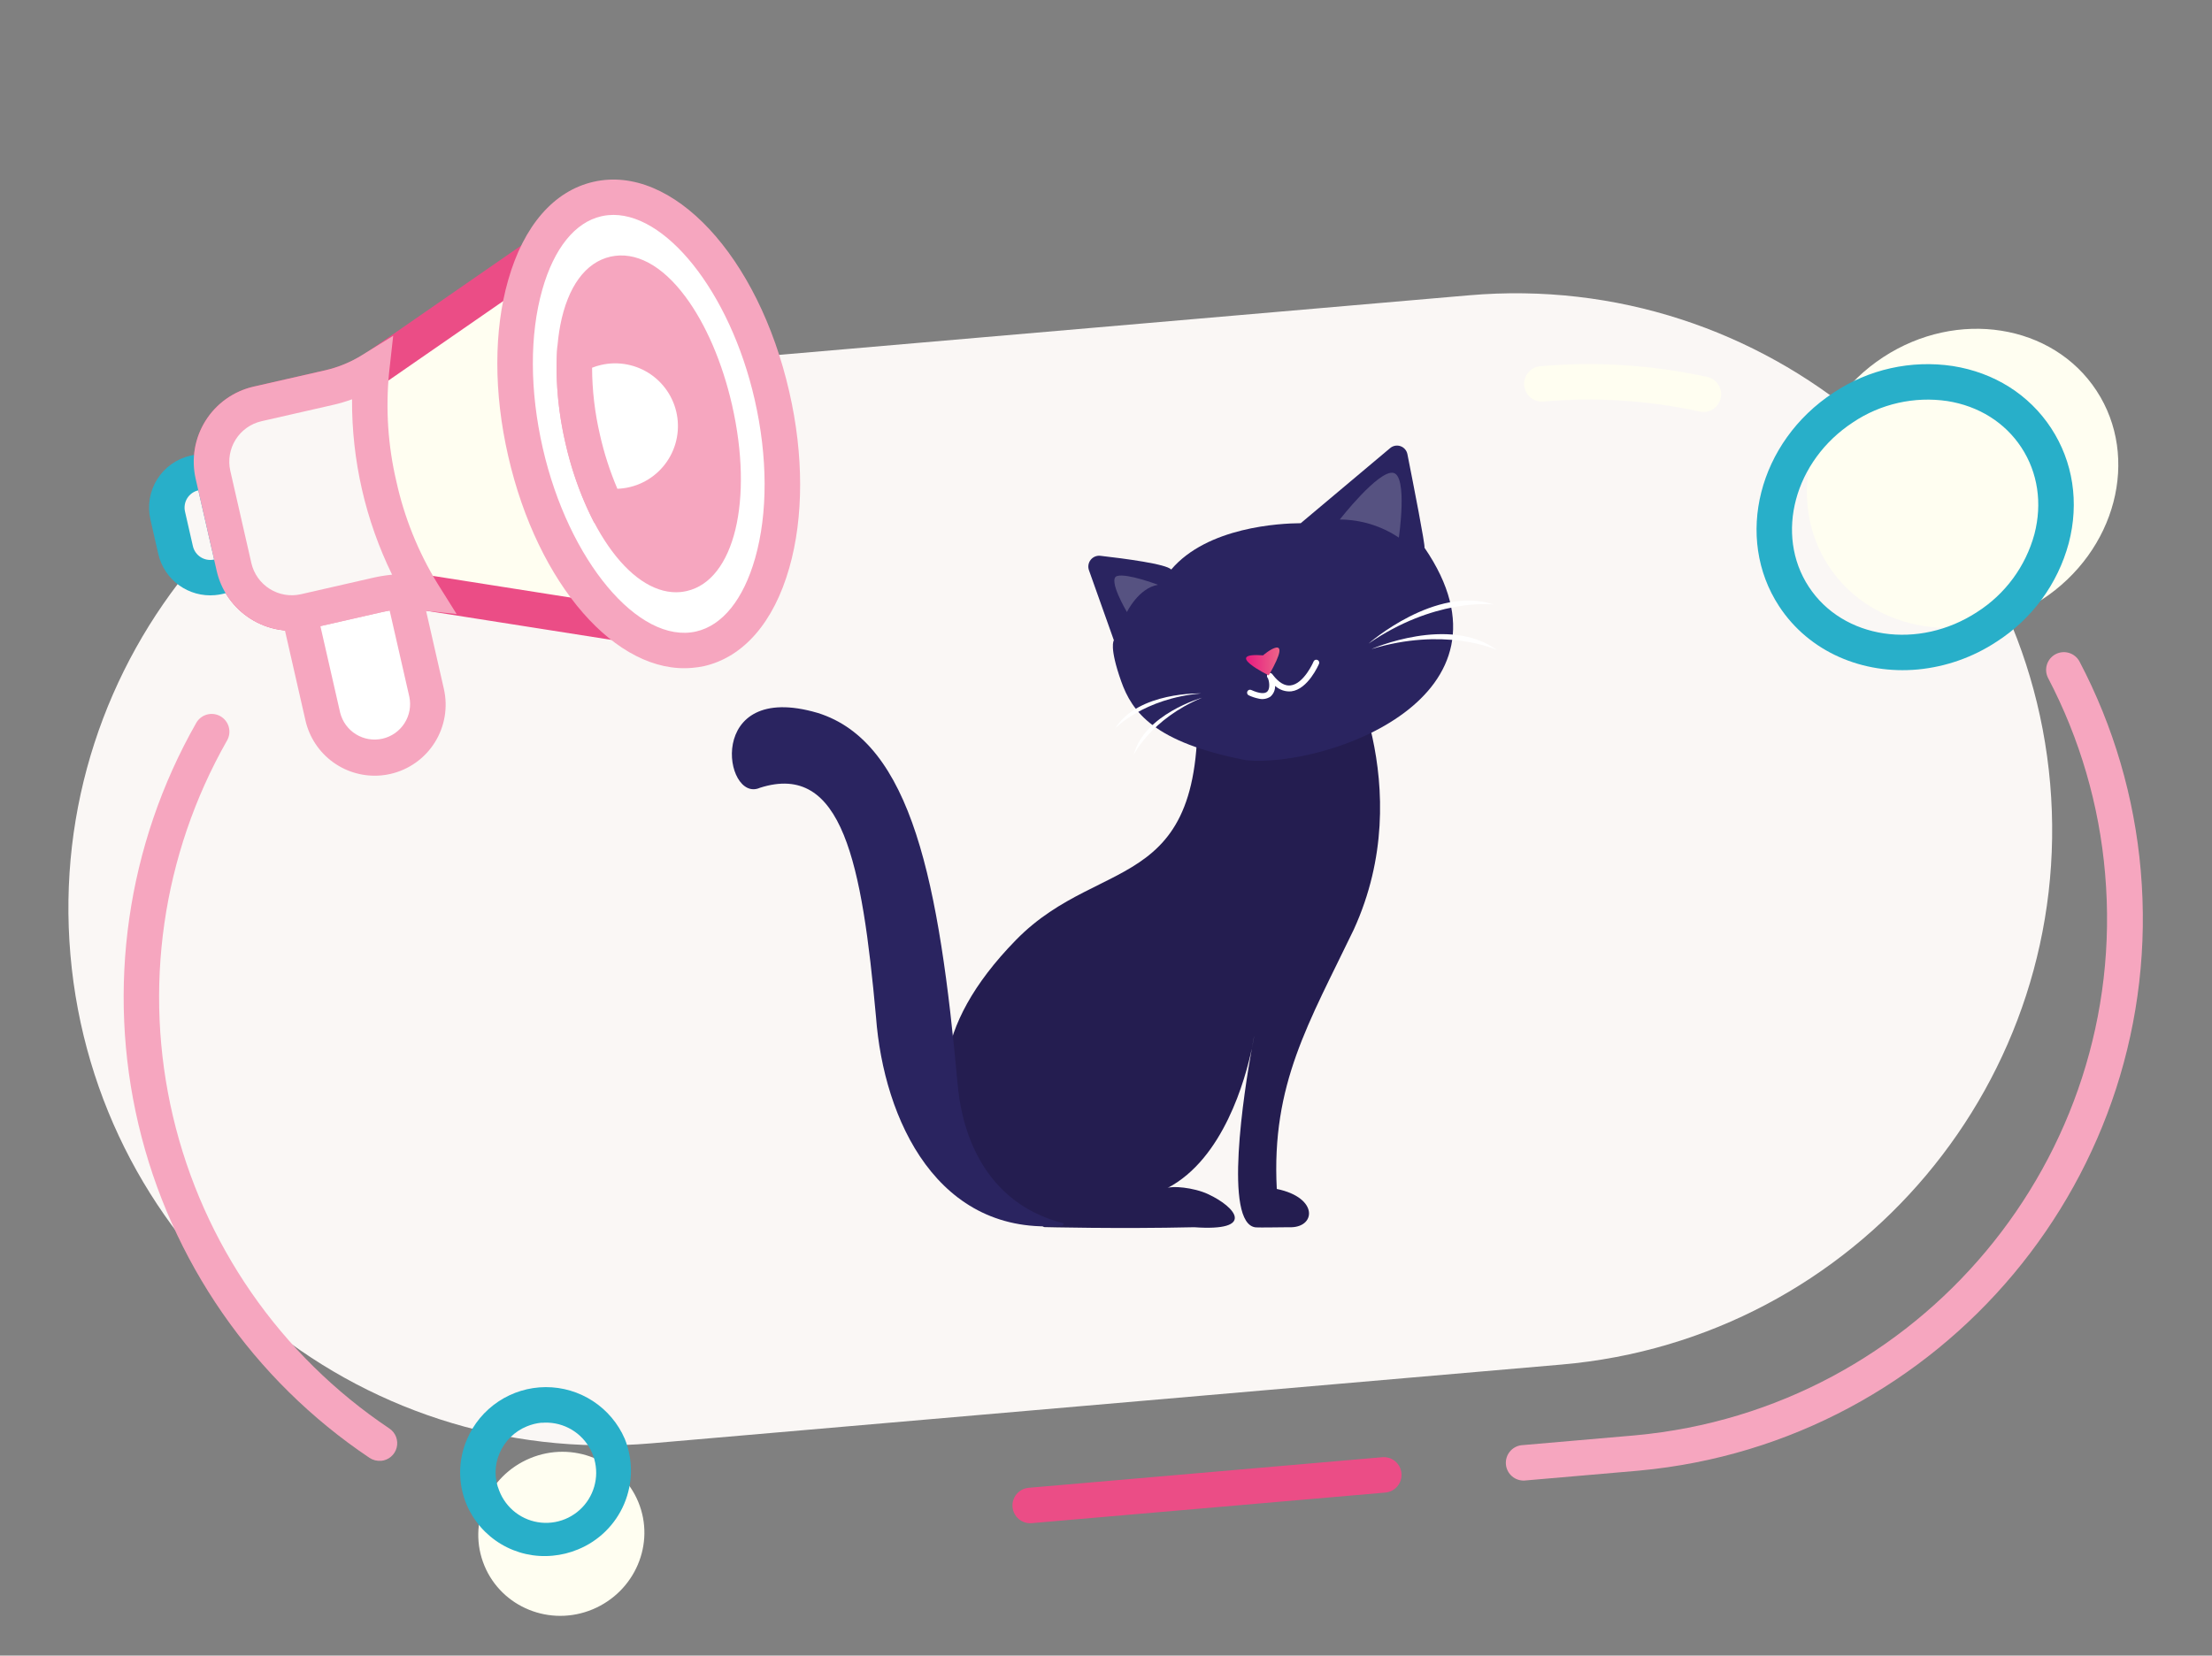 <svg width="541" height="405" viewBox="0 0 541 405" fill="none" xmlns="http://www.w3.org/2000/svg">
<rect x="0" y="0" width="541" height="405" fill="#808080" stroke="none"/>
<g clip-path="url(#clip0_13_831)">
<path d="M359.253 72.242L136.723 91.463C64.465 97.718 10.978 161.345 17.224 233.575C23.479 305.826 87.105 359.313 159.351 353.073L381.919 333.806C454.156 327.552 507.65 263.926 501.417 191.687C495.149 119.444 431.515 65.951 359.253 72.242Z" fill="#FAF7F5"/>
<path d="M156.11 367.422C160.329 377.613 155.312 389.362 144.933 393.691C134.555 398.019 122.691 393.203 118.469 382.991C114.247 372.779 119.267 361.051 129.646 356.729C140.025 352.407 151.888 357.217 156.11 367.422Z" fill="#FFFEF1"/>
<path d="M135.173 380.561C130.774 380.988 126.353 379.996 122.558 377.73C118.762 375.465 115.791 372.045 114.079 367.97C113.039 365.451 112.514 362.75 112.537 360.026C112.559 357.301 113.128 354.609 114.21 352.108C115.817 348.329 118.498 345.104 121.919 342.832C125.34 340.561 129.353 339.342 133.46 339.327C137.567 339.313 141.588 340.502 145.025 342.749C148.463 344.996 151.167 348.202 152.801 351.97C154.862 357.08 154.813 362.799 152.665 367.874C150.516 372.948 146.443 376.964 141.339 379.04C139.372 379.855 137.294 380.368 135.173 380.561ZM132.49 348.024C131.242 348.14 130.02 348.443 128.862 348.923C125.852 350.149 123.449 352.516 122.176 355.507C121.548 356.953 121.217 358.511 121.205 360.088C121.193 361.664 121.499 363.227 122.106 364.683C122.926 366.809 124.322 368.664 126.137 370.041C127.952 371.418 130.115 372.262 132.384 372.478C134.652 372.694 136.935 372.274 138.978 371.265C141.021 370.256 142.742 368.698 143.949 366.766C145.156 364.833 145.801 362.603 145.811 360.324C145.821 358.046 145.196 355.81 144.007 353.867C142.817 351.923 141.11 350.35 139.076 349.323C137.042 348.296 134.762 347.856 132.492 348.052L132.49 348.024Z" fill="#28AFC9"/>
<path d="M460.59 87.371C478.683 75.531 502.038 79.203 512.76 95.579C523.483 111.956 517.51 134.839 499.416 146.679C481.323 158.519 457.967 154.833 447.246 138.47C436.525 122.107 442.497 99.218 460.59 87.371Z" fill="#FFFEF1"/>
<path d="M469.034 163.772C455.633 165.008 442.483 159.548 435.118 148.293C424.124 131.497 430.101 108.057 448.441 96.053C457.012 90.332 467.408 88.01 477.599 89.54C487.741 91.137 496.287 96.535 501.657 104.736C507.026 112.938 508.562 122.933 505.965 132.864C503.287 142.813 496.998 151.407 488.326 156.97C482.549 160.782 475.924 163.118 469.034 163.772ZM453.201 103.309C438.86 112.701 434.007 130.747 442.382 143.539C450.756 156.331 469.21 159.1 483.572 149.706C490.44 145.319 495.429 138.533 497.567 130.669C499.531 123.138 498.406 115.61 494.392 109.483C490.378 103.357 483.939 99.317 476.252 98.108C468.187 96.919 459.968 98.773 453.194 103.31L453.201 103.309Z" fill="#28AFC9"/>
<path d="M80.601 94.791L62.992 98.814C61.14 99.236 59.389 100.02 57.839 101.119C56.289 102.219 54.971 103.613 53.96 105.222C52.949 106.831 52.265 108.623 51.947 110.496C51.629 112.369 51.683 114.287 52.105 116.14L57.262 138.701C57.684 140.553 58.468 142.304 59.568 143.854C60.667 145.404 62.061 146.722 63.67 147.733C65.279 148.744 67.071 149.428 68.945 149.746C70.818 150.064 72.735 150.01 74.588 149.588L92.196 145.565C96.396 144.609 100.739 144.462 104.994 145.132L167.807 155.012L144.623 53.463L92.327 89.626C88.783 92.079 84.803 93.832 80.601 94.791Z" fill="#FFFEF1"/>
<path d="M173.472 160.294L104.325 149.419C100.608 148.832 96.813 148.962 93.145 149.802L75.537 153.824C70.675 154.926 65.574 154.056 61.353 151.404C57.131 148.753 54.133 144.536 53.015 139.678L47.865 117.109C46.763 112.247 47.633 107.147 50.284 102.925C52.936 98.704 57.152 95.706 62.011 94.587L79.627 90.571C83.293 89.748 86.769 88.23 89.865 86.1L147.435 46.242L173.472 160.294ZM96.234 140.537C99.38 140.245 102.551 140.348 105.671 140.845L162.159 149.742L141.825 60.676L94.797 93.228C90.799 96.002 86.305 97.983 81.559 99.062L63.947 103.042C61.331 103.645 59.06 105.26 57.632 107.533C56.203 109.807 55.734 112.553 56.327 115.172L61.477 137.741C62.078 140.358 63.692 142.63 65.966 144.059C68.24 145.487 70.987 145.956 73.606 145.361L91.215 141.339C92.868 140.962 94.545 140.694 96.234 140.537Z" fill="#EB4D86"/>
<path d="M51.769 114.71L47.541 115.672C46.429 115.925 45.378 116.396 44.448 117.056C43.517 117.716 42.727 118.553 42.12 119.518C41.513 120.484 41.103 121.56 40.913 122.684C40.722 123.809 40.755 124.96 41.009 126.072L42.943 134.569C43.459 136.81 44.845 138.755 46.794 139.976C48.744 141.196 51.098 141.593 53.34 141.08L57.569 140.118L51.769 114.71Z" fill="#FAF7F5"/>
<path d="M52.592 145.586C49.453 145.869 46.316 145.005 43.764 143.154C41.212 141.303 39.418 138.589 38.713 135.516L36.783 127.054C36.402 125.387 36.353 123.662 36.639 121.977C36.925 120.291 37.54 118.679 38.45 117.231C39.359 115.784 40.544 114.529 41.938 113.54C43.333 112.551 44.908 111.846 46.574 111.465L55.037 109.535L62.765 143.385L54.303 145.322C53.739 145.448 53.168 145.536 52.592 145.586ZM48.507 119.949C47.951 120.076 47.426 120.311 46.962 120.64C46.497 120.97 46.102 121.388 45.8 121.871C45.497 122.354 45.292 122.891 45.198 123.453C45.103 124.015 45.12 124.589 45.248 125.145L47.178 133.607C47.437 134.727 48.129 135.699 49.103 136.311C50.076 136.923 51.252 137.125 52.374 136.873L48.507 119.949Z" fill="#28AFC9"/>
<path d="M73.158 149.91L78.956 175.297C79.337 176.966 80.044 178.544 81.035 179.939C82.027 181.335 83.284 182.522 84.734 183.432C86.185 184.341 87.8 184.956 89.488 185.241C91.177 185.527 92.904 185.476 94.573 185.093C96.24 184.712 97.816 184.007 99.211 183.017C100.605 182.027 101.791 180.772 102.7 179.324C103.61 177.876 104.225 176.262 104.51 174.576C104.795 172.89 104.746 171.164 104.364 169.497L98.552 144.111L73.158 149.91Z" fill="white"/>
<path d="M93.234 189.688C89.046 190.07 84.862 188.92 81.457 186.452C78.051 183.984 75.656 180.365 74.715 176.267L67.962 146.644L101.812 138.916L108.565 168.538C109.584 173.027 108.781 177.736 106.331 181.633C103.882 185.53 99.987 188.296 95.5 189.324C94.754 189.496 93.997 189.618 93.234 189.688ZM78.362 153.168L83.19 174.321C83.737 176.53 85.128 178.436 87.065 179.629C89.002 180.822 91.33 181.207 93.549 180.701C95.767 180.195 97.698 178.839 98.926 176.923C100.154 175.008 100.581 172.687 100.116 170.46L95.287 149.308L78.362 153.168Z" fill="#F6A6BF"/>
<path d="M92.755 118.724C90.56 109.497 89.919 99.968 90.859 90.53C87.7 92.508 84.233 93.948 80.602 94.791L62.993 98.814C61.141 99.236 59.389 100.02 57.84 101.119C56.29 102.219 54.972 103.613 53.961 105.222C52.95 106.831 52.266 108.623 51.948 110.496C51.63 112.369 51.684 114.287 52.106 116.14L57.263 138.701C57.685 140.553 58.469 142.304 59.569 143.854C60.668 145.404 62.062 146.722 63.671 147.733C65.28 148.744 67.072 149.428 68.945 149.746C70.819 150.064 72.736 150.01 74.589 149.588L92.197 145.565C95.845 144.748 99.603 144.537 103.32 144.941C98.368 136.849 94.798 127.989 92.755 118.724Z" fill="#FAF7F5"/>
<path d="M73.04 154.224C68.505 154.631 63.976 153.382 60.291 150.706C56.606 148.031 54.016 144.111 52.999 139.673L47.849 117.104C46.747 112.242 47.617 107.141 50.269 102.92C52.92 98.698 57.137 95.7 61.995 94.582L79.611 90.566C82.785 89.826 85.815 88.567 88.578 86.84L96.165 82.141L95.177 91.013C94.283 99.967 94.879 109.008 96.94 117.767C98.874 126.554 102.252 134.959 106.936 142.64L111.676 150.208L102.8 149.264C99.562 148.909 96.288 149.092 93.109 149.805L75.494 153.828C74.685 154.013 73.866 154.145 73.04 154.224ZM86.1 97.677C84.615 98.222 83.097 98.673 81.555 99.027L63.946 103.042C61.33 103.645 59.059 105.26 57.631 107.533C56.203 109.807 55.733 112.553 56.326 115.172L61.476 137.741C62.075 140.359 63.689 142.632 65.964 144.061C68.238 145.49 70.987 145.958 73.605 145.362L91.214 141.339C92.757 140.986 94.322 140.734 95.898 140.583C89.37 127.227 86.016 112.543 86.1 97.677Z" fill="#F6A6BF"/>
<path d="M188.811 96.794C195.748 127.19 187.87 154.882 171.242 158.68C154.615 162.478 135.474 140.938 128.538 110.557C121.602 80.175 129.472 52.469 146.106 48.67C162.741 44.872 181.876 66.419 188.811 96.794Z" fill="white"/>
<path d="M169.333 163.371C150.876 165.073 131.492 143.119 124.283 111.528C120.747 96.139 120.745 80.819 124.292 68.5C128.068 55.216 135.47 46.682 145.142 44.478C164.442 40.06 185.455 62.626 193.042 95.861C196.577 111.25 196.58 126.57 193.036 138.93C189.26 152.208 181.858 160.741 172.194 162.952C171.25 163.153 170.295 163.293 169.333 163.371ZM148.785 52.628C148.207 52.682 147.634 52.775 147.069 52.906C140.63 54.374 135.504 60.744 132.64 70.834C129.515 81.836 129.55 95.602 132.747 109.618C139.031 137.14 156.224 157.667 170.255 154.476C176.693 153.007 181.819 146.638 184.69 136.54C187.815 125.538 187.773 111.773 184.576 97.756C178.55 71.346 162.486 51.364 148.785 52.628Z" fill="#F6A6BF"/>
<path d="M174.815 99.99C179.441 120.244 175.958 138.312 167.033 140.348C158.107 142.385 147.131 127.618 142.503 107.343C137.875 87.068 141.367 69.02 150.285 66.984C159.203 64.948 170.202 79.734 174.815 99.99Z" fill="#F6A6BF"/>
<path d="M166.432 144.833C160.837 145.349 154.913 141.847 149.679 134.804C144.694 128.104 140.647 118.708 138.28 108.346C135.914 97.984 135.477 87.747 137.034 79.541C138.853 70.126 143.205 64.16 149.306 62.786C155.408 61.412 161.906 64.868 167.623 72.558C172.614 79.257 176.655 88.654 179.028 99.015C184.354 122.337 179.6 141.919 167.981 144.577C167.471 144.696 166.953 144.782 166.432 144.833ZM151.653 71.175C151.52 71.18 151.387 71.192 151.255 71.212C148.83 71.767 146.649 75.572 145.576 81.152C144.216 88.197 144.633 97.152 146.739 106.374C148.845 115.596 152.357 123.842 156.64 129.598C160.03 134.159 163.638 136.648 166.063 136.093C170.898 134.984 175.106 120.728 170.579 100.93C168.472 91.708 164.953 83.456 160.677 77.699C157.475 73.417 154.059 70.953 151.653 71.175Z" fill="#F6A6BF"/>
<path d="M169.647 99.853C168.963 96.841 167.58 94.033 165.61 91.656C163.64 89.278 161.137 87.398 158.305 86.168C155.473 84.937 152.392 84.391 149.309 84.573C146.227 84.754 143.23 85.66 140.563 87.215C140.317 93.988 140.98 100.764 142.534 107.361C143.802 113.022 145.693 118.526 148.174 123.77C151.305 124.143 154.48 123.759 157.431 122.648C160.382 121.538 163.023 119.734 165.131 117.389C167.239 115.044 168.752 112.226 169.543 109.174C170.333 106.121 170.379 102.924 169.675 99.85L169.647 99.853Z" fill="white"/>
<path d="M152.725 128.153C151.032 128.307 149.327 128.282 147.639 128.079L145.272 127.804L144.235 125.657C141.61 120.122 139.612 114.311 138.278 108.332C136.635 101.35 135.935 94.179 136.198 87.011L136.312 84.651L138.352 83.448C141.612 81.555 145.27 80.455 149.033 80.236C152.796 80.017 156.557 80.686 160.014 82.188C163.471 83.691 166.526 85.984 168.934 88.884C171.341 91.785 173.033 95.21 173.873 98.884C175.292 105.1 174.186 111.625 170.797 117.026C167.408 122.426 162.014 126.261 155.799 127.686C154.786 127.911 153.759 128.067 152.725 128.153ZM150.995 119.567C153.132 119.492 155.23 118.972 157.154 118.039C159.079 117.106 160.787 115.781 162.169 114.15C163.552 112.518 164.578 110.616 165.182 108.564C165.786 106.513 165.955 104.358 165.677 102.237C165.4 100.117 164.682 98.078 163.57 96.251C162.458 94.424 160.977 92.85 159.221 91.629C157.466 90.408 155.474 89.567 153.375 89.161C151.275 88.755 149.114 88.792 147.029 89.27C146.272 89.44 145.529 89.669 144.807 89.955C144.832 95.493 145.48 101.01 146.74 106.402C147.761 110.909 149.185 115.315 150.995 119.567Z" fill="#F6A6BF"/>
<path d="M338.84 365.119L252.362 372.602C251.216 372.708 250.074 372.354 249.189 371.618C248.303 370.882 247.747 369.825 247.641 368.678C247.535 367.532 247.889 366.391 248.625 365.505C249.361 364.62 250.418 364.063 251.565 363.957L338.042 356.475C339.189 356.369 340.33 356.723 341.215 357.459C342.101 358.194 342.657 359.252 342.763 360.398C342.869 361.545 342.515 362.686 341.779 363.571C341.043 364.457 339.986 365.013 338.84 365.119Z" fill="#EB4D86"/>
<path d="M93.187 357.341C92.194 357.434 91.199 357.182 90.37 356.628C61.917 337.554 41.732 308.424 33.867 275.085C26.002 241.745 31.04 206.664 47.968 176.885C48.246 176.382 48.622 175.939 49.072 175.582C49.523 175.226 50.04 174.962 50.593 174.806C51.147 174.651 51.725 174.607 52.296 174.677C52.866 174.747 53.417 174.929 53.917 175.214C54.416 175.498 54.854 175.879 55.205 176.335C55.556 176.79 55.813 177.31 55.961 177.866C56.109 178.421 56.146 179 56.069 179.57C55.991 180.139 55.801 180.688 55.51 181.184C39.661 209.055 34.943 241.89 42.304 273.096C49.664 304.302 68.559 331.568 95.193 349.419C95.948 349.913 96.531 350.631 96.858 351.472C97.186 352.314 97.242 353.236 97.02 354.111C96.798 354.986 96.308 355.77 95.618 356.353C94.929 356.936 94.075 357.29 93.175 357.364L93.187 357.341Z" fill="#F6A6BF"/>
<path d="M417.057 100.767C416.611 100.809 416.161 100.782 415.724 100.686C403.183 97.935 390.296 97.107 377.506 98.229C376.36 98.335 375.219 97.981 374.333 97.245C373.448 96.51 372.891 95.452 372.785 94.306C372.68 93.159 373.034 92.018 373.769 91.133C374.505 90.247 375.563 89.691 376.709 89.585C390.373 88.39 404.139 89.275 417.537 92.209C418.545 92.43 419.442 93.002 420.066 93.824C420.69 94.646 421.001 95.663 420.944 96.693C420.886 97.723 420.463 98.699 419.751 99.446C419.038 100.192 418.083 100.661 417.057 100.767Z" fill="#FFFEF1"/>
<path d="M400.915 359.746L400.146 359.817L372.855 362.179C371.735 362.237 370.637 361.86 369.789 361.126C368.941 360.393 368.411 359.359 368.308 358.243C368.205 357.127 368.538 356.014 369.237 355.138C369.936 354.261 370.947 353.689 372.058 353.542L399.348 351.173L400.048 351.108C469.429 344.709 520.872 283.246 514.857 213.752C513.437 197.007 508.69 180.714 500.893 165.827C500.38 164.809 500.288 163.631 500.636 162.545C500.985 161.46 501.747 160.555 502.757 160.027C503.767 159.498 504.944 159.388 506.034 159.721C507.125 160.053 508.041 160.801 508.584 161.803C516.932 177.692 522.028 195.087 523.574 212.969C530.029 287.24 475.031 352.91 400.915 359.746Z" fill="#F6A6BF"/>
<path fill-rule="evenodd" clip-rule="evenodd" d="M292.297 163.205V163.469C292.272 163.429 292.259 163.383 292.259 163.337C292.259 163.29 292.272 163.244 292.297 163.205Z" fill="#241D50"/>
<path fill-rule="evenodd" clip-rule="evenodd" d="M292.318 163.468C293.679 165.503 328.175 159.571 328.175 159.571C328.175 159.571 347.116 192.326 331.104 227.38C320.13 250.221 310.916 265.124 312.27 290.849C322.681 292.99 321.819 300.513 315.242 300.213C314.009 300.213 308.002 300.32 307.154 300.249C299.123 299.535 304.304 266.702 306.178 256.438C306.577 254.539 306.741 253.39 306.741 253.39C306.741 253.39 306.52 254.525 306.178 256.438C304.582 263.989 299.244 283.497 285.513 290.635C286.532 290.071 291.855 290.428 295.489 292.126C302.38 295.338 307.09 301.277 292.083 300.213C273.384 300.642 255.377 300.178 255.377 300.178C255.377 300.178 205.852 273.604 248.458 229.964C270.007 207.894 297.156 220.349 292.318 163.468Z" fill="#241D50"/>
<path fill-rule="evenodd" clip-rule="evenodd" d="M306.177 256.466C306.519 254.553 306.74 253.418 306.74 253.418C306.74 253.418 306.576 254.568 306.177 256.466Z" fill="#241D50"/>
<path d="M199.952 174.39C223.004 181.527 229.731 215.946 234.234 265.46C234.876 272.469 238.118 293.661 260.18 299.279C260.101 299.457 260.03 299.628 259.959 299.807C229.353 302.662 216.127 273.94 214.246 248.751C210.833 211.242 206.087 186.224 185.842 192.719C177.035 196.624 172.332 166.288 199.952 174.39Z" fill="#2A2460"/>
<path fill-rule="evenodd" clip-rule="evenodd" d="M269.109 135.96C275.052 136.638 285.349 137.987 286.446 139.329C295.303 128.907 313.033 128.015 318.128 127.987L339.997 109.614C340.342 109.322 340.757 109.125 341.201 109.043C341.644 108.961 342.101 108.997 342.527 109.146C342.954 109.295 343.333 109.553 343.63 109.894C343.926 110.235 344.127 110.648 344.216 111.092C345.712 118.643 348.634 133.54 348.391 133.982C373.567 170.713 324.299 187.772 304.874 185.988C282.178 181.641 276.869 174.097 274.232 166.716C271.189 158.151 272.429 156.638 272.429 156.638L266.337 139.507C266.183 139.084 266.139 138.628 266.21 138.183C266.281 137.738 266.464 137.318 266.741 136.963C267.018 136.608 267.381 136.33 267.795 136.154C268.209 135.979 268.661 135.912 269.109 135.96Z" fill="#2A2460"/>
<path d="M306.035 168.793C308.009 169.686 309.42 169.793 310.004 169.115C310.717 168.301 310.368 166.502 310.133 165.967L310.019 165.817C309.922 165.692 309.87 165.539 309.87 165.382C309.87 165.224 309.922 165.071 310.019 164.946C310.108 164.813 310.24 164.714 310.392 164.664C310.545 164.615 310.709 164.619 310.86 164.675C311.068 164.771 311.238 164.935 311.344 165.139C312.769 166.988 314.244 167.837 315.62 167.673C318.89 167.309 321.263 161.891 321.263 161.82C321.301 161.732 321.355 161.653 321.423 161.586C321.491 161.519 321.572 161.467 321.66 161.432C321.749 161.396 321.843 161.378 321.938 161.379C322.033 161.38 322.127 161.4 322.215 161.438C322.302 161.475 322.381 161.53 322.448 161.598C322.515 161.666 322.567 161.747 322.602 161.835C322.638 161.923 322.655 162.018 322.654 162.114C322.653 162.209 322.634 162.303 322.596 162.391C322.489 162.648 319.888 168.629 315.819 169.122C315.104 169.187 314.382 169.103 313.701 168.873C313.019 168.644 312.394 168.273 311.864 167.787C311.878 168.287 311.779 168.783 311.578 169.24C311.375 169.696 311.074 170.103 310.696 170.428C310.272 170.705 309.794 170.889 309.295 170.969C308.795 171.049 308.284 171.023 307.795 170.892C306.982 170.723 306.19 170.459 305.437 170.107C305.348 170.07 305.269 170.015 305.202 169.946C305.136 169.878 305.083 169.796 305.049 169.707C305.014 169.618 304.998 169.522 305.001 169.427C305.004 169.331 305.026 169.237 305.066 169.15C305.105 169.061 305.16 168.981 305.231 168.915C305.301 168.848 305.384 168.797 305.474 168.763C305.565 168.73 305.661 168.716 305.758 168.721C305.854 168.726 305.948 168.751 306.035 168.793Z" fill="white"/>
<path fill-rule="evenodd" clip-rule="evenodd" d="M308.936 160.314C308.793 160.314 316.967 153.64 310.304 165.217C310.304 165.217 298.781 159.557 308.936 160.314Z" fill="url(#paint0_linear_13_831)"/>
<path fill-rule="evenodd" clip-rule="evenodd" d="M365.357 147.894C364.445 147.716 350.564 146.524 334.716 157.43C334.716 157.43 351.091 143.062 365.357 147.894Z" fill="white"/>
<path fill-rule="evenodd" clip-rule="evenodd" d="M366.113 159.029C365.329 158.593 352.966 153.418 335.415 158.779C335.415 158.779 354.427 150.399 366.113 159.029Z" fill="white"/>
<path fill-rule="evenodd" clip-rule="evenodd" d="M293.771 169.629C279.684 170.835 272.579 178.272 272.686 178.265C278.33 169.122 293.771 169.629 293.771 169.629Z" fill="white"/>
<path fill-rule="evenodd" clip-rule="evenodd" d="M293.992 170.685C281.5 175.867 277.168 184.775 277.261 184.739C279.783 174.668 293.992 170.685 293.992 170.685Z" fill="white"/>
<path opacity="0.21" fill-rule="evenodd" clip-rule="evenodd" d="M340.737 115.667C344.365 116.345 342.12 131.513 342.12 131.513C337.844 128.647 332.82 127.108 327.676 127.087C327.676 127.087 337.118 114.996 340.737 115.667Z" fill="white"/>
<path opacity="0.21" fill-rule="evenodd" clip-rule="evenodd" d="M273.227 140.906C275.657 140.192 283.203 143.047 283.203 143.047C278.436 143.89 275.621 149.721 275.621 149.721C275.621 149.721 270.79 141.606 273.227 140.906Z" fill="white"/>
</g>
<defs>
<linearGradient id="paint0_linear_13_831" x1="312.919" y1="161.806" x2="304.753" y2="161.806" gradientUnits="userSpaceOnUse">
<stop stop-color="#EC6588"/>
<stop offset="1" stop-color="#E71A80"/>
</linearGradient>
<clipPath id="clip0_13_831">
<rect width="509.91" height="359.637" fill="white" transform="translate(0 46.834) rotate(-5.27)"/>
</clipPath>
</defs>
</svg>
